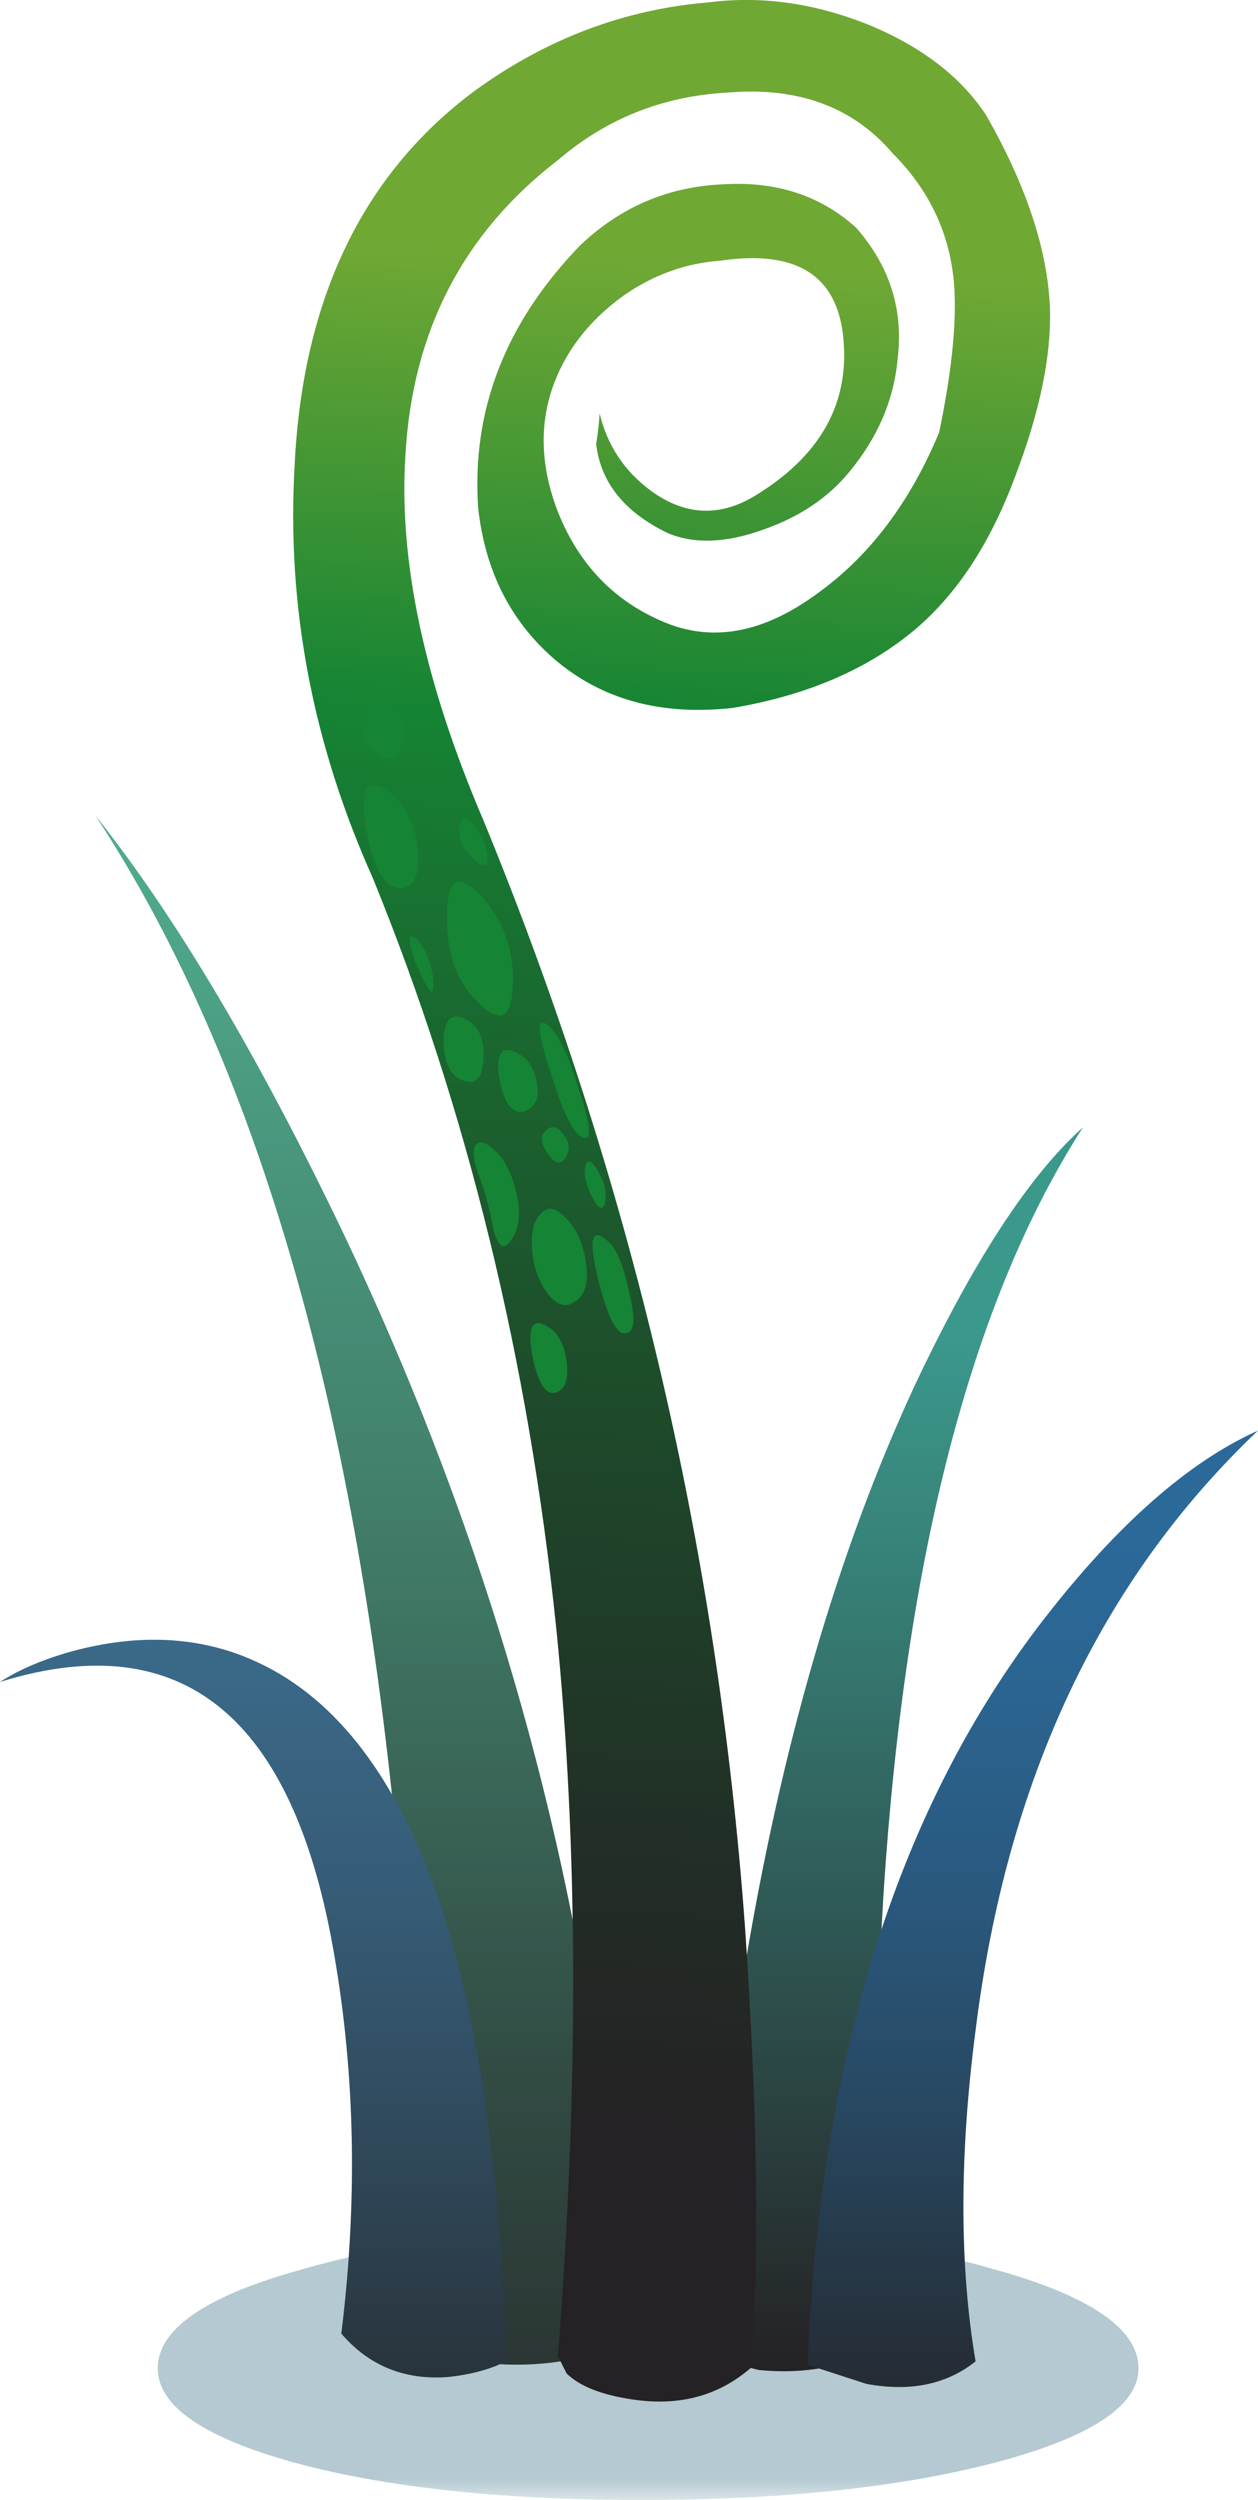 <?xml version="1.0" encoding="UTF-8" standalone="no"?>
<!-- Created with Inkscape (http://www.inkscape.org/) -->
<svg xmlns:inkscape="http://www.inkscape.org/namespaces/inkscape" xmlns:rdf="http://www.w3.org/1999/02/22-rdf-syntax-ns#" xmlns="http://www.w3.org/2000/svg" xmlns:xlink="http://www.w3.org/1999/xlink" xmlns:ns1="http://sozi.baierouge.fr" xmlns:cc="http://creativecommons.org/ns#" xmlns:sodipodi="http://sodipodi.sourceforge.net/DTD/sodipodi-0.dtd" xmlns:dc="http://purl.org/dc/elements/1.1/" id="svg2" xml:space="preserve" viewBox="0 0 36.299 72.119" version="1.1" inkscape:version="0.91 r13725">
  <defs id="defs6">
    <clipPath id="clipPath18">
      <path id="path20" d="m3-0.305h24v7h-24v-7z" inkscape:connector-curvature="0"/>
    </clipPath>
    <mask id="mask22">
      <g id="g24">
        <g id="g26" clip-path="url(#clipPath18)">
          <path id="path28" style="fill:#000000;fill-opacity:.309" d="m3-0.305h24v7h-24v-7z" inkscape:connector-curvature="0"/>
        </g>
      </g>
    </mask>
    <clipPath id="clipPath34">
      <path id="path36" d="m3-0.305h24v7h-24v-7z" inkscape:connector-curvature="0"/>
    </clipPath>
    <clipPath id="clipPath38">
      <path id="path40" d="m3 0h24v7h-24v-7z" inkscape:connector-curvature="0"/>
    </clipPath>
    <linearGradient id="linearGradient68" y2="25.752" gradientUnits="userSpaceOnUse" x2="-38.276" gradientTransform="matrix(0 .8 .8 .001 0 57.68)" y1="25.752" x1="-68.276">
      <stop id="stop70" style="stop-color:#242224" offset="0"/>
      <stop id="stop72" style="stop-color:#283636" offset=".153"/>
      <stop id="stop74" style="stop-color:#367d74" offset=".733"/>
      <stop id="stop76" style="stop-color:#3b998c" offset="1"/>
    </linearGradient>
    <linearGradient id="linearGradient90" y2="29.803" gradientUnits="userSpaceOnUse" x2="-44.317" gradientTransform="matrix(0 .8 .8 .001 0 57.68)" y1="29.803" x1="-71.142">
      <stop id="stop92" style="stop-color:#242224" offset="0"/>
      <stop id="stop94" style="stop-color:#252f39" offset=".122"/>
      <stop id="stop96" style="stop-color:#284862" offset=".392"/>
      <stop id="stop98" style="stop-color:#2a5a80" offset=".639"/>
      <stop id="stop100" style="stop-color:#2b6592" offset="0.851"/>
      <stop id="stop102" style="stop-color:#2b6999" offset="1"/>
    </linearGradient>
    <linearGradient id="linearGradient116" y2="78.213" gradientUnits="userSpaceOnUse" x2="10.374" gradientTransform="matrix(.8 0 0 -.8 0 57.68)" y1="14.288" x1="10.374">
      <stop id="stop118" style="stop-color:#57c29f" offset="0"/>
      <stop id="stop120" style="stop-color:#42806c" offset=".447"/>
      <stop id="stop124" style="stop-color:#324d45" offset="0.702"/>
      <stop id="stop126" style="stop-color:#282e2d" offset=".894"/>
      <stop id="stop128" style="stop-color:#242224" offset="1"/>
    </linearGradient>
    <linearGradient id="linearGradient142" y2="73.4" gradientUnits="userSpaceOnUse" x2="7.3" gradientTransform="matrix(.8 0 0 -.8 0 57.68)" y1="43" x1="7.3">
      <stop id="stop144" style="stop-color:#3b6e8f" offset="0"/>
      <stop id="stop146" style="stop-color:#3a6988" offset=".161"/>
      <stop id="stop148" style="stop-color:#365c76" offset=".384"/>
      <stop id="stop150" style="stop-color:#2f4758" offset=".643"/>
      <stop id="stop152" style="stop-color:#262a2f" offset=".933"/>
      <stop id="stop154" style="stop-color:#242224" offset="1"/>
    </linearGradient>
    <linearGradient id="linearGradient168" y2="61.267" gradientUnits="userSpaceOnUse" x2="16.684" gradientTransform="matrix(.8 0 0 -.8 0 57.68)" y1="7.567" x1="19.607">
      <stop id="stop170" style="stop-color:#70a834" offset="0"/>
      <stop id="stop172" style="stop-color:#158434" offset=".243"/>
      <stop id="stop174" style="stop-color:#187231" offset="0.349"/>
      <stop id="stop176" style="stop-color:#1e472a" offset=".639"/>
      <stop id="stop178" style="stop-color:#222c26" offset=".867"/>
      <stop id="stop180" style="stop-color:#242224" offset="1"/>
    </linearGradient>
  </defs>
  <g id="g10" transform="matrix(1.25 0 0 -1.25 0 72.119)">
    <g id="g12">
      <g id="g14">
        <g id="g30" mask="url(#mask22)">
          <g id="g42">
            <g id="g44" clip-path="url(#clipPath34)">
              <g id="g46" transform="translate(0 -.305)">
                <g id="g50">
                  <g id="g52" clip-path="url(#clipPath38)">
                    <g id="g54">
                      <path id="path56" style="fill-rule:evenodd;fill:#0d5069" d="m26.281 3.344c0-0.879-1.136-1.614-3.402-2.199-2.184-0.559-4.879-0.84-8.078-0.84-3.176 0-5.817 0.281-7.922 0.84-2.16 0.585-3.238 1.32-3.238 2.199 0 0.906 1.105 1.668 3.32 2.281 2.211 0.641 4.879 0.961 8 0.961 3.117 0 5.785-0.32 8-0.961 2.211-0.613 3.32-1.375 3.32-2.281z" inkscape:connector-curvature="0"/>
                    </g>
                  </g>
                </g>
              </g>
            </g>
          </g>
        </g>
      </g>
      <g id="g58">
        <g id="g60">
          <g id="g66">
            <path id="path78" style="fill-rule:evenodd;fill:url(#linearGradient68)" d="m21.078 25.641c1.363 2.906 2.668 4.918 3.922 6.039-2.559-3.973-4.094-9.852-4.602-17.641-0.238-3.894-0.238-7.387 0-10.48-0.851-0.481-1.812-0.664-2.878-0.559l-1.321 0.32c0.563 9.039 2.188 16.481 4.879 22.321z" inkscape:connector-curvature="0"/>
          </g>
        </g>
      </g>
      <g id="g80">
        <g id="g82">
          <g id="g88">
            <path id="path104" style="fill-rule:evenodd;fill:url(#linearGradient90)" d="m24.121 20.359c1.68 2.161 3.317 3.602 4.918 4.321-3.625-3.442-5.801-8.051-6.519-13.84-0.375-2.879-0.375-5.426 0-7.641-0.668-0.531-1.508-0.707-2.52-0.519l-1.359 0.441c0.293 7.172 2.121 12.918 5.48 17.238z" inkscape:connector-curvature="0"/>
          </g>
        </g>
      </g>
      <g id="g106">
        <g id="g108">
          <g id="g114">
            <path id="path130" style="fill-rule:evenodd;fill:url(#linearGradient116)" d="m7.961 29.16c3.894-8.215 6.039-16.719 6.437-25.519-0.265-0.188-0.679-0.321-1.238-0.403-1.094-0.211-2.305-0.133-3.64 0.242 0.187 3.758 0.027 8.051-0.481 12.879-1.039 9.653-3.32 17.161-6.84 22.52 1.867-2.344 3.789-5.586 5.762-9.719z" inkscape:connector-curvature="0"/>
          </g>
        </g>
      </g>
      <g id="g132">
        <g id="g134">
          <g id="g140">
            <path id="path156" style="fill-rule:evenodd;fill:url(#linearGradient142)" d="m5.602 19.48c3.785-1.468 5.812-6.894 6.078-16.281-0.375-0.187-0.813-0.304-1.321-0.359-1.011-0.082-1.839 0.254-2.48 1 0.375 3.039 0.32 5.949-0.16 8.719-0.934 5.519-3.504 7.629-7.719 6.32 0.453 0.293 1.027 0.535 1.719 0.723 1.414 0.371 2.707 0.332 3.883-0.122z" inkscape:connector-curvature="0"/>
          </g>
        </g>
      </g>
      <g id="g158">
        <g id="g160">
          <g id="g166">
            <path id="path182" style="fill-rule:evenodd;fill:url(#linearGradient168)" d="m16.359 57.641c1.254 0.16 2.52-0.028 3.801-0.563 1.172-0.504 2.039-1.183 2.602-2.039 0.929-1.625 1.426-3.117 1.476-4.48 0.028-1.094-0.238-2.371-0.797-3.84-0.562-1.52-1.32-2.692-2.281-3.52-1.094-0.933-2.508-1.547-4.238-1.84-1.656-0.187-3.027 0.188-4.121 1.121-1.016 0.879-1.602 2.04-1.762 3.481-0.16 2.266 0.629 4.293 2.359 6.078 0.934 0.883 2.028 1.348 3.282 1.402 1.226 0.079 2.254-0.253 3.082-1 0.773-0.882 1.093-1.882 0.961-3-0.082-0.961-0.457-1.839-1.121-2.64-0.481-0.586-1.133-1.028-1.961-1.321-0.879-0.32-1.625-0.347-2.239-0.082-0.988 0.481-1.535 1.161-1.64 2.043 0.047 0.313 0.074 0.555 0.078 0.719 0.176-0.742 0.574-1.344 1.199-1.801 0.773-0.558 1.563-0.597 2.363-0.121 1.465 0.883 2.16 2.043 2.078 3.481-0.078 1.574-1.027 2.226-2.839 1.961-0.801-0.055-1.547-0.321-2.239-0.801-0.668-0.481-1.16-1.051-1.48-1.719-0.481-1.015-0.496-2.105-0.043-3.281 0.48-1.199 1.281-2.039 2.402-2.52 1.149-0.504 2.36-0.281 3.641 0.68 1.172 0.856 2.094 2.082 2.758 3.68 0.32 1.547 0.429 2.761 0.32 3.64-0.133 1.067-0.598 2-1.398 2.801-0.911 1.067-2.176 1.535-3.801 1.399-1.492-0.079-2.801-0.598-3.922-1.559-2.184-1.68-3.359-3.945-3.52-6.801-0.16-2.453 0.442-5.265 1.801-8.437 3.387-8.242 5.399-16.762 6.039-25.563 0.293-4.32 0.336-7.707 0.121-10.16-0.746-0.641-1.652-0.879-2.718-0.719-0.723 0.106-1.227 0.309-1.524 0.602l-0.199 0.398c0.48 6.188 0.469 11.785-0.039 16.801-0.641 6.184-2.051 11.957-4.238 17.32-1.387 3.094-1.989 6.266-1.801 9.52 0.187 3.84 1.574 6.719 4.16 8.641 1.652 1.199 3.453 1.878 5.398 2.039z" inkscape:connector-curvature="0"/>
          </g>
        </g>
      </g>
      <path id="path184" style="fill-rule:evenodd;fill:#158434" d="m11.16 36.961c0.481-0.563 0.707-1.227 0.68-2-0.028-0.773-0.293-0.906-0.801-0.402-0.504 0.48-0.746 1.16-0.719 2.043 0 0.851 0.282 0.972 0.84 0.359z" inkscape:connector-curvature="0"/>
      <path id="path186" style="fill-rule:evenodd;fill:#158434" d="m8.961 39.441c0.398-0.296 0.625-0.75 0.68-1.363 0.054-0.613-0.094-0.906-0.442-0.879-0.344 0.028-0.597 0.496-0.758 1.403-0.136 0.906 0.039 1.183 0.52 0.839z" inkscape:connector-curvature="0"/>
      <path id="path188" style="fill-rule:evenodd;fill:#158434" d="m9.199 41.281c0.16-0.187 0.188-0.453 0.082-0.801-0.109-0.32-0.308-0.375-0.601-0.16-0.348 0.239-0.426 0.559-0.239 0.961 0.161 0.371 0.414 0.371 0.758 0z" inkscape:connector-curvature="0"/>
      <path id="path190" style="fill-rule:evenodd;fill:#158434" d="m10.879 38.719c0.16-0.16 0.281-0.387 0.359-0.68 0.055-0.32-0.039-0.387-0.277-0.199-0.242 0.215-0.359 0.453-0.359 0.719 0 0.296 0.093 0.347 0.277 0.16z" inkscape:connector-curvature="0"/>
      <path id="path192" style="fill-rule:evenodd;fill:#158434" d="m10.84 34.121c0.238-0.16 0.348-0.453 0.32-0.883-0.027-0.425-0.187-0.586-0.48-0.476-0.293 0.105-0.442 0.426-0.442 0.957 0.028 0.508 0.227 0.64 0.602 0.402z" inkscape:connector-curvature="0"/>
      <path id="path194" style="fill-rule:evenodd;fill:#158434" d="m9.641 36c0.187-0.215 0.304-0.508 0.359-0.879 0.027-0.375-0.039-0.402-0.199-0.082-0.16 0.293-0.266 0.563-0.321 0.801-0.054 0.265 0 0.32 0.161 0.16z" inkscape:connector-curvature="0"/>
      <path id="path196" style="fill-rule:evenodd;fill:#158434" d="m12.641 34.039c0.238-0.184 0.48-0.68 0.718-1.48 0.266-0.797 0.309-1.172 0.121-1.118-0.214 0.024-0.468 0.52-0.761 1.481-0.321 0.957-0.344 1.332-0.078 1.117z" inkscape:connector-curvature="0"/>
      <path id="path198" style="fill-rule:evenodd;fill:#158434" d="m12 33.359c0.215-0.132 0.348-0.359 0.398-0.679 0.055-0.348-0.05-0.559-0.32-0.641-0.266-0.051-0.453 0.215-0.558 0.801-0.079 0.586 0.082 0.762 0.48 0.519z" inkscape:connector-curvature="0"/>
      <path id="path200" style="fill-rule:evenodd;fill:#158434" d="m11.359 31.199c0.266-0.211 0.453-0.558 0.563-1.039 0.105-0.453 0.066-0.812-0.121-1.082-0.16-0.238-0.293-0.172-0.403 0.203-0.105 0.559-0.226 1-0.359 1.321-0.105 0.32-0.133 0.531-0.078 0.636 0.078 0.137 0.211 0.121 0.398-0.039z" inkscape:connector-curvature="0"/>
      <path id="path202" style="fill-rule:evenodd;fill:#158434" d="m12.961 29.68c0.293-0.239 0.48-0.602 0.559-1.078 0.082-0.508-0.012-0.829-0.282-0.961-0.183-0.133-0.383-0.067-0.597 0.199-0.215 0.293-0.336 0.64-0.36 1.039-0.027 0.375 0.039 0.641 0.199 0.801 0.133 0.16 0.293 0.16 0.481 0z" inkscape:connector-curvature="0"/>
      <path id="path204" style="fill-rule:evenodd;fill:#158434" d="m13 31.52c0.16-0.188 0.172-0.372 0.039-0.559-0.105-0.16-0.238-0.121-0.398 0.117-0.161 0.242-0.172 0.414-0.039 0.524 0.132 0.132 0.265 0.105 0.398-0.082z" inkscape:connector-curvature="0"/>
      <path id="path206" style="fill-rule:evenodd;fill:#158434" d="m14 29.078c0.215-0.156 0.387-0.558 0.52-1.199 0.16-0.613 0.132-0.934-0.082-0.957-0.211-0.027-0.426 0.398-0.637 1.277-0.215 0.879-0.149 1.176 0.199 0.879z" inkscape:connector-curvature="0"/>
      <path id="path208" style="fill-rule:evenodd;fill:#158434" d="m13.84 30.602c0.133-0.243 0.172-0.469 0.121-0.68-0.055-0.188-0.16-0.121-0.32 0.199-0.133 0.293-0.172 0.52-0.121 0.68 0.054 0.16 0.16 0.094 0.32-0.199z" inkscape:connector-curvature="0"/>
      <path id="path210" style="fill-rule:evenodd;fill:#158434" d="m12.641 27.078c0.238-0.133 0.386-0.398 0.437-0.797 0.055-0.402-0.023-0.64-0.238-0.722-0.238-0.079-0.426 0.214-0.559 0.882-0.109 0.637 0.012 0.852 0.36 0.637z" inkscape:connector-curvature="0"/>
    </g>
  </g>
</svg>
